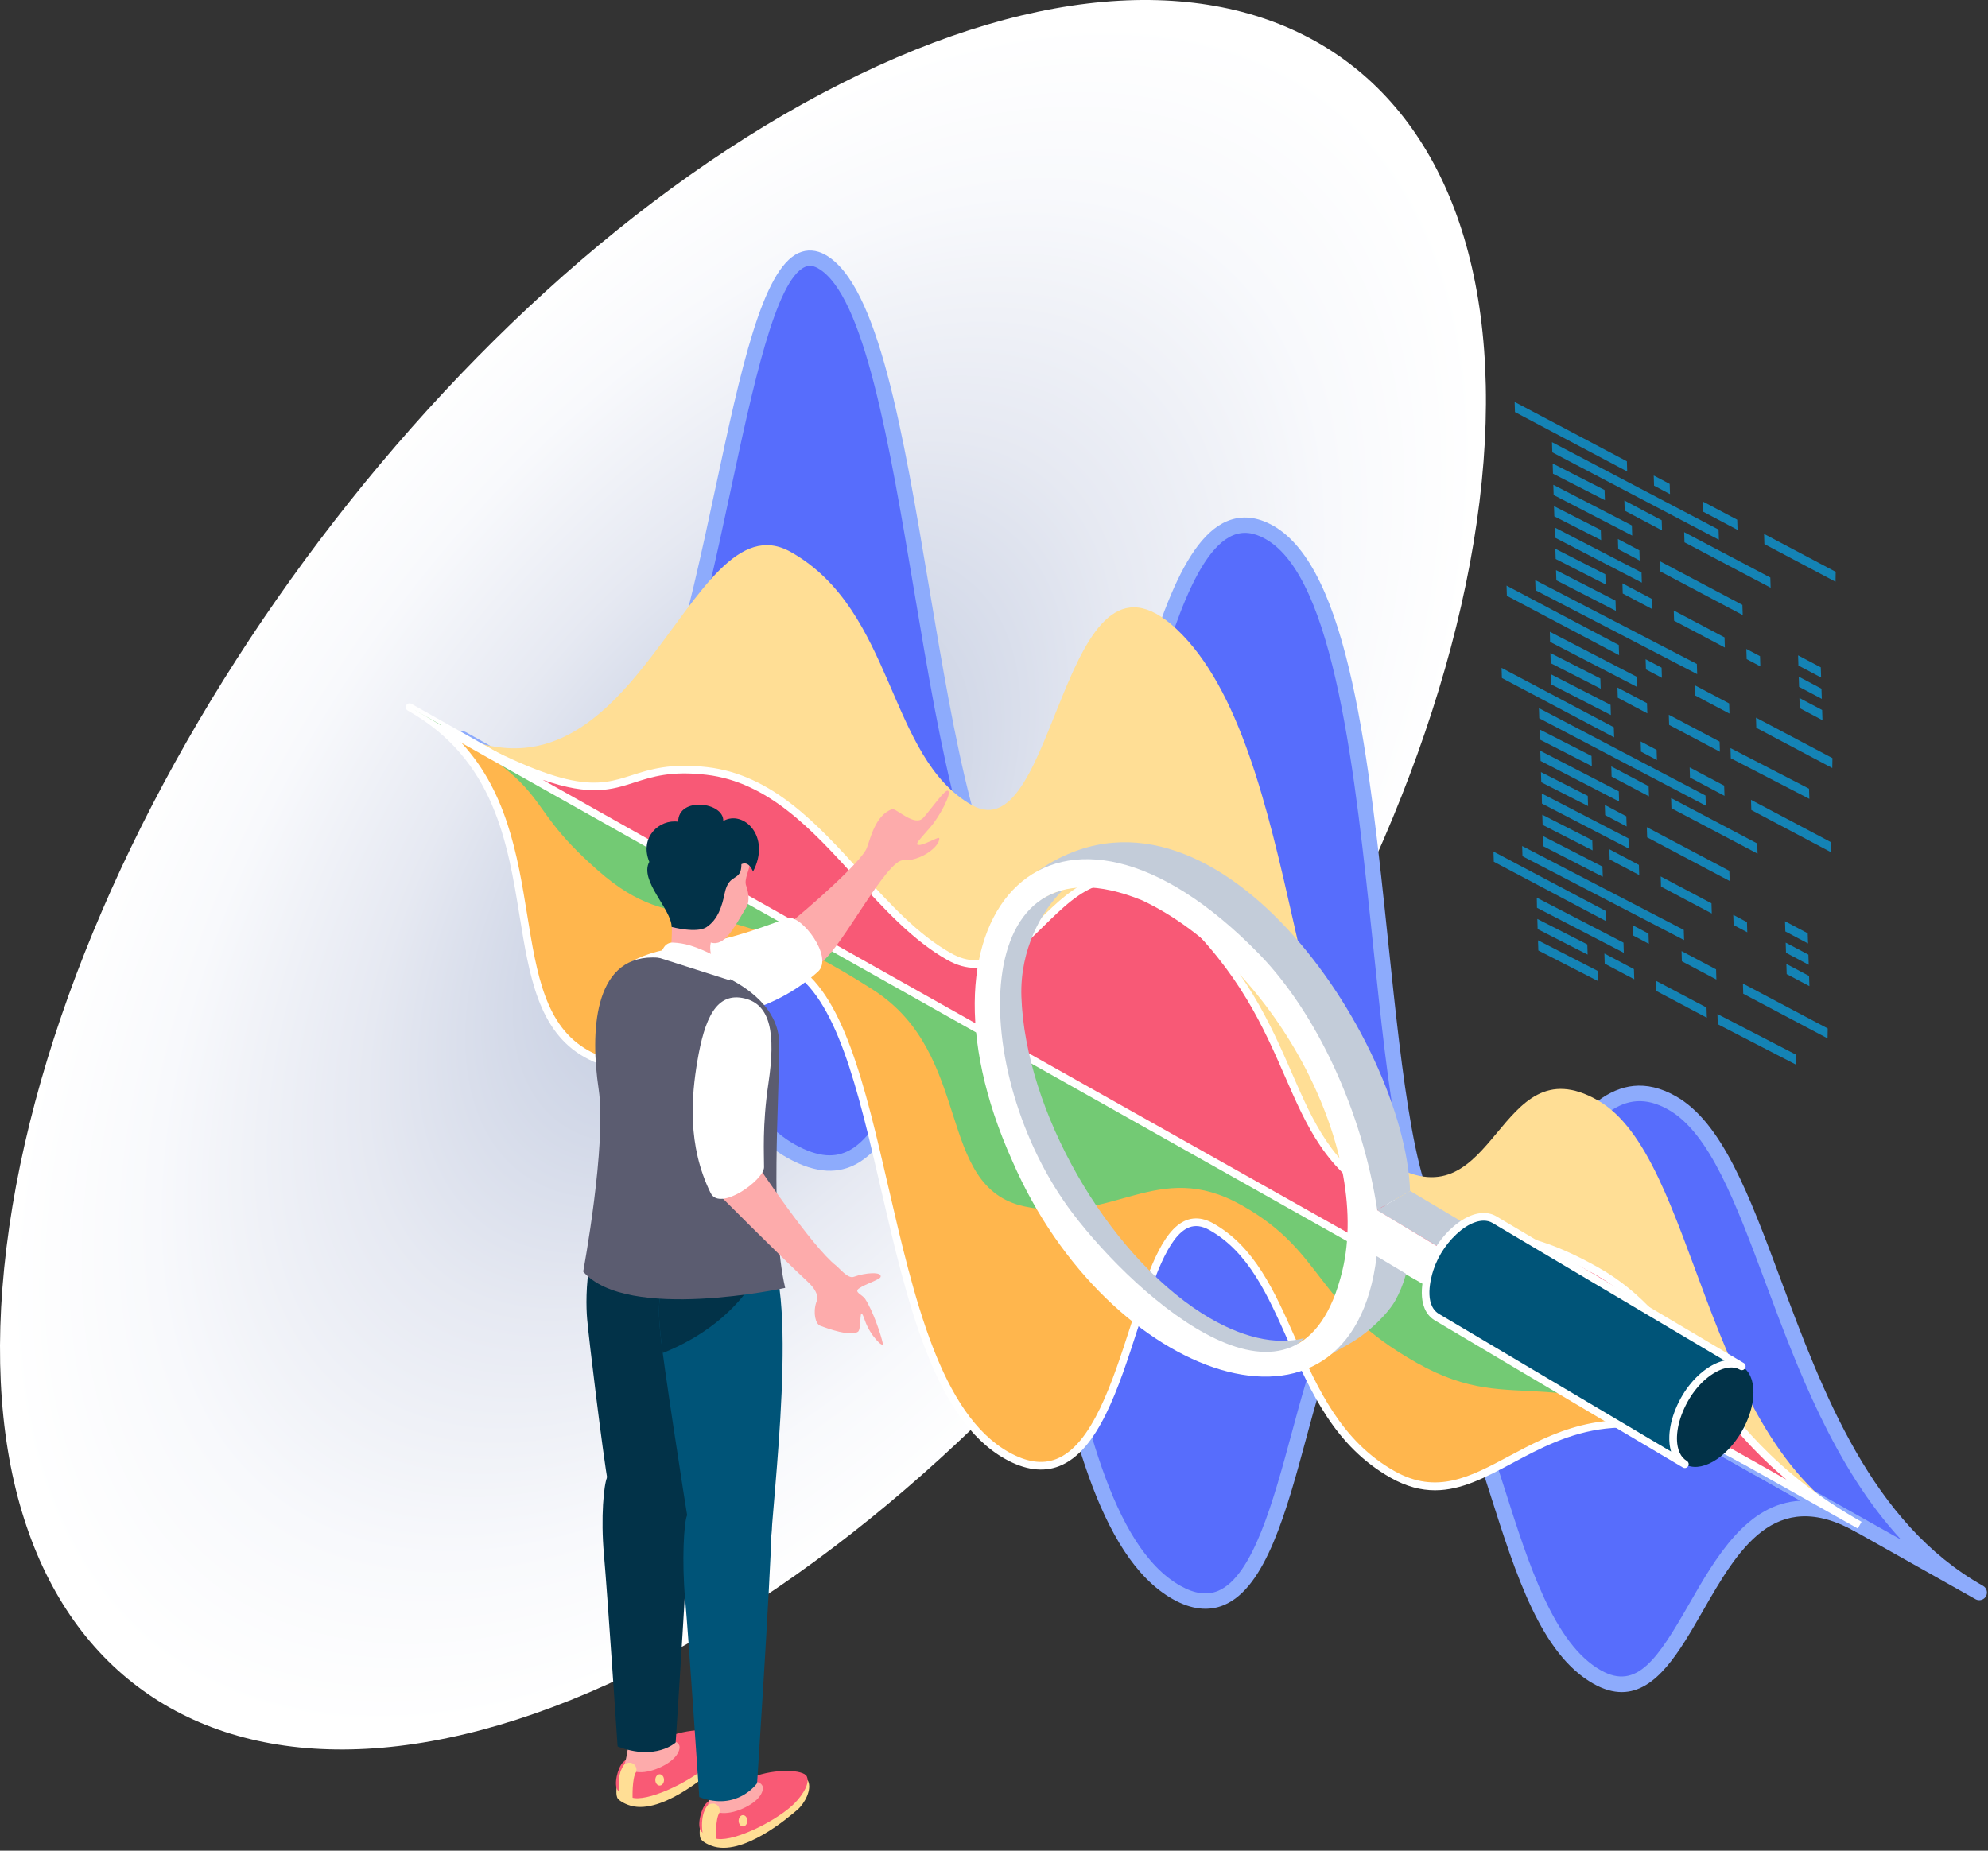 <svg width="145" height="135" viewBox="0 0 145 135" fill="none" xmlns="http://www.w3.org/2000/svg">
<rect x="0" y="0" width="145" height="135" fill="#333333" stroke="none"/>
<path d="M0.472 91.007C-3.442 122.874 17.432 136.534 47.112 121.521C76.787 106.476 103.996 68.479 107.91 36.611C111.825 4.727 90.96 -8.933 61.283 6.127C31.604 21.141 4.382 59.17 0.472 91.007Z" fill="url(#paint0_radial_371_2025)"/>
<path d="M118.684 34.393L110.498 30.06L110.474 29.319L118.661 33.65L118.684 34.393Z" fill="#1483B5"/>
<path d="M121.806 36.045L120.643 35.429L120.619 34.687L121.782 35.302L121.806 36.045Z" fill="#1483B5"/>
<path d="M118.029 40.061L118.006 39.318L119.573 40.147L119.596 40.89L118.029 40.061Z" fill="#1483B5"/>
<path d="M131.171 48.547L131.148 47.804L132.804 48.681L132.828 49.424L131.171 48.547Z" fill="#1483B5"/>
<path d="M131.22 50.103L131.197 49.36L132.853 50.236L132.877 50.98L131.22 50.103Z" fill="#1483B5"/>
<path d="M125.372 39.374L113.232 33.002C113.228 33 113.226 32.998 113.222 32.996L113.199 32.255C113.202 32.257 113.205 32.258 113.208 32.26L125.348 38.632L125.372 39.374Z" fill="#1483B5"/>
<path d="M117.058 36.488L113.281 34.559C113.278 34.557 113.275 34.554 113.271 34.553L113.248 33.812C113.251 33.814 113.254 33.814 113.258 33.816L117.035 35.745L117.058 36.488Z" fill="#1483B5"/>
<path d="M119.048 39.07L113.33 36.114C113.327 36.112 113.323 36.11 113.32 36.108L113.296 35.367C113.3 35.369 113.303 35.37 113.306 35.371L119.025 38.328L119.048 39.07Z" fill="#1483B5"/>
<path d="M131.97 58.275L126.252 55.319C126.249 55.317 126.245 55.314 126.242 55.312L126.218 54.572C126.222 54.574 126.225 54.575 126.228 54.576L131.946 57.532L131.97 58.275Z" fill="#1483B5"/>
<path d="M119.752 42.502L113.429 39.225C113.425 39.223 113.422 39.221 113.419 39.219C113.419 39.219 113.402 38.481 113.405 38.483L119.729 41.76L119.752 42.502Z" fill="#1483B5"/>
<path d="M121.092 41.681L121.068 40.939L127.086 44.124L127.11 44.867L121.092 41.681Z" fill="#1483B5"/>
<path d="M117.112 42.632C117.105 42.628 117.097 42.626 117.089 42.622L113.478 40.781C113.475 40.779 113.471 40.776 113.468 40.774L113.444 40.034C113.448 40.036 113.451 40.036 113.454 40.038L117.065 41.879C117.074 41.884 117.081 41.89 117.089 41.894L117.112 42.632Z" fill="#1483B5"/>
<path d="M117.856 44.558L113.527 42.337C113.524 42.335 113.521 42.332 113.517 42.331L113.494 41.59C113.497 41.592 113.5 41.592 113.504 41.594L117.833 43.815L117.856 44.558Z" fill="#1483B5"/>
<path d="M122.125 45.288C122.118 45.285 122.111 45.279 122.104 45.275L122.08 44.537C122.088 44.541 122.094 44.542 122.101 44.546L125.784 46.495L125.807 47.238L122.125 45.288Z" fill="#1483B5"/>
<path d="M128.395 48.607L127.398 48.08L127.374 47.337L128.372 47.864L128.395 48.607Z" fill="#1483B5"/>
<path d="M133.891 41.713L128.667 38.947L128.69 39.69L133.878 42.436L133.891 41.713Z" fill="#1483B5"/>
<path d="M118.362 43.296L118.359 43.294L118.336 42.553L118.339 42.554L120.49 43.692L120.513 44.435L118.362 43.296Z" fill="#1483B5"/>
<path d="M119.391 50.104L113.066 46.827C113.063 46.825 113.06 46.823 113.057 46.821C113.057 46.821 113.04 46.083 113.043 46.085L119.367 49.362L119.391 50.104Z" fill="#1483B5"/>
<path d="M116.751 50.234C116.743 50.23 116.736 50.229 116.728 50.224L113.116 48.383C113.113 48.381 113.11 48.379 113.106 48.376L113.083 47.636C113.086 47.638 113.089 47.639 113.093 47.64L116.704 49.481C116.712 49.486 116.72 49.492 116.728 49.497L116.751 50.234Z" fill="#1483B5"/>
<path d="M117.494 52.16L113.165 49.938C113.162 49.937 113.159 49.934 113.155 49.932L113.132 49.192C113.136 49.194 113.139 49.194 113.142 49.196L117.471 51.417L117.494 52.16Z" fill="#1483B5"/>
<path d="M121.764 52.89C121.756 52.886 121.75 52.881 121.742 52.877L121.719 52.139C121.726 52.142 121.733 52.144 121.74 52.148L125.422 54.097L125.446 54.839L121.764 52.89Z" fill="#1483B5"/>
<path d="M118.001 50.898L117.997 50.896L117.974 50.154L117.977 50.155L120.128 51.294L120.152 52.037L118.001 50.898Z" fill="#1483B5"/>
<path d="M118.501 37.25L118.478 36.508L121.201 37.95L121.225 38.693L118.501 37.25Z" fill="#1483B5"/>
<path d="M126.732 38.654L124.215 37.321L124.192 36.579L126.708 37.911L126.732 38.654Z" fill="#1483B5"/>
<path d="M118.094 47.793L109.907 43.461L109.884 42.72L118.07 47.051L118.094 47.793Z" fill="#1483B5"/>
<path d="M121.215 49.446L120.052 48.831L120.028 48.088L121.192 48.703L121.215 49.446Z" fill="#1483B5"/>
<path d="M133.653 55.3L128.076 52.348L128.1 53.091L133.641 56.024L133.653 55.3Z" fill="#1483B5"/>
<path d="M126.142 52.054L123.625 50.722L123.602 49.98L126.118 51.311L126.142 52.054Z" fill="#1483B5"/>
<path d="M131.269 51.658L131.246 50.915L132.902 51.793L132.926 52.535L131.269 51.658Z" fill="#1483B5"/>
<path d="M116.783 39.401L113.379 37.669C113.376 37.668 113.373 37.665 113.369 37.663L113.346 36.923C113.349 36.925 113.352 36.925 113.356 36.927L116.759 38.659L116.783 39.401Z" fill="#1483B5"/>
<path d="M129.146 42.872L122.863 39.56L122.84 38.818L129.123 42.13L129.146 42.872Z" fill="#1483B5"/>
<path d="M123.788 49.177L112.007 43.061L112 43.057L111.976 42.316L111.983 42.319L123.765 48.434L123.788 49.177Z" fill="#1483B5"/>
<path d="M117.732 53.791L109.545 49.459L109.521 48.718L117.708 53.049L117.732 53.791Z" fill="#1483B5"/>
<path d="M120.853 55.444L119.69 54.829L119.667 54.087L120.829 54.702L120.853 55.444Z" fill="#1483B5"/>
<path d="M117.077 59.459L117.053 58.717L118.62 59.547L118.644 60.289L117.077 59.459Z" fill="#1483B5"/>
<path d="M130.218 67.946L130.195 67.203L131.851 68.08L131.875 68.823L130.218 67.946Z" fill="#1483B5"/>
<path d="M130.267 69.501L130.244 68.759L131.9 69.636L131.923 70.379L130.267 69.501Z" fill="#1483B5"/>
<path d="M124.418 58.773L112.279 52.401C112.276 52.4 112.273 52.397 112.269 52.395L112.246 51.654C112.249 51.656 112.252 51.657 112.256 51.659L124.395 58.031L124.418 58.773Z" fill="#1483B5"/>
<path d="M116.105 55.886L112.328 53.957C112.325 53.955 112.322 53.953 112.318 53.951L112.295 53.21C112.298 53.212 112.301 53.213 112.305 53.215L116.082 55.144L116.105 55.886Z" fill="#1483B5"/>
<path d="M118.095 58.469L112.377 55.513C112.374 55.511 112.371 55.509 112.368 55.507L112.344 54.767C112.348 54.768 112.35 54.769 112.354 54.77L118.072 57.727L118.095 58.469Z" fill="#1483B5"/>
<path d="M131.017 77.674L125.299 74.718C125.295 74.716 125.292 74.714 125.289 74.711L125.266 73.971C125.269 73.973 125.272 73.974 125.275 73.975L130.993 76.932L131.017 77.674Z" fill="#1483B5"/>
<path d="M118.8 61.901L112.476 58.624C112.473 58.622 112.469 58.62 112.466 58.618C112.466 58.618 112.449 57.88 112.453 57.882L118.776 61.159L118.8 61.901Z" fill="#1483B5"/>
<path d="M120.139 61.081L120.115 60.339L126.134 63.524L126.157 64.266L120.139 61.081Z" fill="#1483B5"/>
<path d="M116.16 62.031C116.152 62.027 116.145 62.026 116.136 62.021L112.525 60.179C112.522 60.178 112.519 60.176 112.515 60.173L112.492 59.433C112.495 59.434 112.498 59.436 112.502 59.437L116.113 61.278C116.121 61.283 116.128 61.289 116.137 61.294L116.16 62.031Z" fill="#1483B5"/>
<path d="M116.904 63.958L112.575 61.736C112.571 61.734 112.568 61.732 112.565 61.729L112.541 60.989C112.544 60.991 112.548 60.992 112.551 60.993L116.88 63.215L116.904 63.958Z" fill="#1483B5"/>
<path d="M121.173 64.687C121.165 64.683 121.159 64.678 121.151 64.674L121.128 63.936C121.135 63.939 121.141 63.941 121.149 63.945L124.831 65.894L124.854 66.636L121.173 64.687Z" fill="#1483B5"/>
<path d="M127.442 68.007L126.445 67.479L126.421 66.736L127.419 67.264L127.442 68.007Z" fill="#1483B5"/>
<path d="M133.546 61.434L127.714 58.346L127.738 59.089L133.534 62.158L133.546 61.434Z" fill="#1483B5"/>
<path d="M117.409 62.696L117.406 62.693L117.383 61.952L117.385 61.952L119.537 63.092L119.561 63.834L117.409 62.696Z" fill="#1483B5"/>
<path d="M118.437 69.503L112.114 66.226C112.111 66.224 112.108 66.222 112.104 66.22C112.104 66.22 112.087 65.482 112.091 65.484L118.414 68.761L118.437 69.503Z" fill="#1483B5"/>
<path d="M115.798 69.633C115.79 69.629 115.783 69.627 115.775 69.623L112.163 67.781C112.16 67.78 112.157 67.777 112.153 67.775L112.13 67.035C112.133 67.037 112.137 67.037 112.14 67.039L115.751 68.88C115.759 68.885 115.767 68.891 115.775 68.895L115.798 69.633Z" fill="#1483B5"/>
<path d="M116.542 71.559L112.212 69.338C112.209 69.336 112.206 69.333 112.203 69.331L112.179 68.591C112.183 68.593 112.185 68.594 112.189 68.595L116.518 70.817L116.542 71.559Z" fill="#1483B5"/>
<path d="M120.811 72.289C120.804 72.285 120.797 72.28 120.79 72.276L120.766 71.538C120.773 71.542 120.78 71.543 120.787 71.547L124.47 73.496L124.493 74.239L120.811 72.289Z" fill="#1483B5"/>
<path d="M117.047 70.297L117.045 70.295L117.021 69.553L117.024 69.555L119.175 70.693L119.199 71.436L117.047 70.297Z" fill="#1483B5"/>
<path d="M117.547 56.65L117.524 55.907L120.248 57.349L120.272 58.092L117.547 56.65Z" fill="#1483B5"/>
<path d="M125.779 58.052L123.263 56.72L123.24 55.977L125.756 57.31L125.779 58.052Z" fill="#1483B5"/>
<path d="M117.141 67.193L108.955 62.86L108.931 62.119L117.118 66.451L117.141 67.193Z" fill="#1483B5"/>
<path d="M120.263 68.846L119.099 68.23L119.076 67.487L120.239 68.103L120.263 68.846Z" fill="#1483B5"/>
<path d="M133.309 75.021L127.124 71.747L127.148 72.49L133.297 75.745L133.309 75.021Z" fill="#1483B5"/>
<path d="M125.189 71.453L122.672 70.121L122.649 69.378L125.166 70.711L125.189 71.453Z" fill="#1483B5"/>
<path d="M130.316 71.057L130.293 70.315L131.949 71.192L131.973 71.934L130.316 71.057Z" fill="#1483B5"/>
<path d="M115.83 58.8L112.427 57.069C112.423 57.067 112.42 57.064 112.417 57.062L112.394 56.322C112.397 56.324 112.4 56.324 112.403 56.326L115.807 58.057L115.83 58.8Z" fill="#1483B5"/>
<path d="M128.193 62.272L121.91 58.959L121.887 58.216L128.169 61.529L128.193 62.272Z" fill="#1483B5"/>
<path d="M122.835 68.576L111.054 62.461L111.046 62.456L111.023 61.715L111.031 61.718L122.811 67.833L122.835 68.576Z" fill="#1483B5"/>
<path d="M135.638 111.258C124.098 104.763 123.817 126.456 116.499 122.337C109.182 118.219 109.182 98.97 101.582 94.694C93.983 90.418 95.39 121.553 85.82 116.168C76.251 110.783 77.095 82.348 70.903 78.864C64.711 75.379 65.274 88.235 57.675 83.959C50.076 79.683 48.078 61.985 33.724 53.907L135.638 111.258Z" fill="#576DFC"/>
<path d="M118.287 123.432C117.655 123.432 116.972 123.246 116.225 122.825C112.409 120.678 110.59 114.962 108.665 108.911C106.84 103.169 104.951 97.231 101.307 95.181C100.682 94.829 100.138 94.757 99.645 94.965C97.748 95.76 96.498 100.384 95.289 104.856C93.834 110.237 92.33 115.801 89.279 117.081C88.148 117.556 86.891 117.412 85.546 116.654C80.022 113.545 77.879 103.3 75.988 94.261C74.538 87.328 73.168 80.78 70.63 79.351C68.248 78.011 67.189 79.299 65.519 81.684C63.879 84.027 61.839 86.945 57.402 84.447C54.057 82.565 51.815 78.316 49.219 73.396C45.655 66.643 41.616 58.989 33.451 54.394C33.182 54.242 33.086 53.901 33.238 53.632C33.389 53.362 33.729 53.265 34 53.418L135.902 110.763C135.906 110.765 135.91 110.768 135.914 110.77C136.183 110.922 136.279 111.263 136.127 111.532C135.975 111.801 135.634 111.898 135.365 111.746L135.354 111.74C129.424 108.408 126.749 113.07 124.164 117.58C122.508 120.466 120.807 123.432 118.287 123.432ZM100.216 93.728C100.743 93.728 101.292 93.887 101.857 94.206C105.885 96.472 107.842 102.623 109.734 108.571C111.508 114.15 113.342 119.918 116.774 121.849C119.401 123.325 120.923 120.978 123.191 117.023C125.125 113.649 127.413 109.659 131.325 109.473L40.403 58.306C44.882 62.78 47.758 68.229 50.209 72.873C52.723 77.637 54.894 81.75 57.95 83.471C61.505 85.469 62.938 83.417 64.6 81.042C66.099 78.901 67.799 76.473 71.178 78.376C74.16 80.053 75.515 86.531 77.084 94.031C78.925 102.838 81.014 112.819 86.095 115.679C87.138 116.265 88.038 116.385 88.846 116.048C91.392 114.98 92.888 109.446 94.207 104.563C95.546 99.614 96.81 94.938 99.213 93.931C99.536 93.796 99.872 93.728 100.216 93.728Z" fill="#8DABFC"/>
<path d="M40.789 57.882C52.329 64.376 52.61 14.958 59.927 19.076C67.245 23.194 67.245 63.413 74.845 67.69C82.444 71.966 83.007 33.443 92.576 38.829C102.145 44.214 99.331 86.629 105.523 90.114C111.715 93.598 114.349 76.173 121.947 80.449C129.547 84.725 130.009 108.09 144.363 116.168L40.789 57.882Z" fill="#576DFC"/>
<path d="M144.362 116.727C144.269 116.727 144.175 116.704 144.088 116.655L40.514 58.37C40.245 58.218 40.149 57.877 40.301 57.608C40.452 57.338 40.792 57.241 41.063 57.394C42.096 57.974 43.023 58.065 43.897 57.67C47.84 55.892 50.157 45.063 52.202 35.51C54.023 27 55.597 19.65 58.246 18.455C58.87 18.173 59.546 18.219 60.201 18.588C64.059 20.759 65.866 31.522 67.779 42.917C69.617 53.86 71.516 65.175 75.118 67.202C75.631 67.49 76.075 67.538 76.516 67.353C78.729 66.424 80.411 60.185 82.037 54.152C83.981 46.944 85.99 39.49 89.494 38.019C90.553 37.575 91.681 37.683 92.85 38.341C98.406 41.467 99.864 55.421 101.273 68.915C102.265 78.403 103.289 88.214 105.797 89.625C108.123 90.934 109.838 88.82 112.384 85.183C114.916 81.566 117.785 77.462 122.221 79.961C125.6 81.863 127.569 87.138 129.847 93.246C132.968 101.617 136.507 111.105 144.637 115.68C144.906 115.832 145.002 116.173 144.85 116.443C144.748 116.625 144.558 116.727 144.362 116.727ZM43.753 58.907L138.666 112.319C133.806 107.068 131.09 99.784 128.797 93.637C126.596 87.734 124.695 82.636 121.672 80.936C118.369 79.079 116.213 81.665 113.302 85.824C111.004 89.107 108.627 92.504 105.248 90.6C102.235 88.905 101.273 79.695 100.159 69.03C98.843 56.435 97.352 42.158 92.301 39.316C91.437 38.83 90.661 38.742 89.927 39.051C86.928 40.309 84.905 47.817 83.12 54.442C81.267 61.311 79.669 67.242 76.951 68.385C76.186 68.705 75.385 68.635 74.57 68.177C70.5 65.887 68.643 54.819 66.675 43.101C64.889 32.467 63.044 21.471 59.652 19.563C59.197 19.307 58.895 19.391 58.707 19.475C56.573 20.438 54.909 28.218 53.298 35.743C51.094 46.036 48.817 56.679 44.358 58.691C44.158 58.781 43.957 58.853 43.753 58.907Z" fill="#8DABFC"/>
<path d="M135.638 111.258C124.098 104.763 123.817 84.36 116.499 80.242C109.181 76.124 109.182 89.281 101.582 85.004C93.983 80.728 95.031 54.564 85.82 45.895C77.431 37.999 77.095 62.222 70.903 58.738C64.711 55.253 65.274 44.539 57.675 40.263C50.076 35.986 46.416 61.05 32.063 52.973L135.638 111.258Z" fill="#FFDE95"/>
<path d="M29.875 51.585C41.415 58.079 35.441 72.746 42.759 76.864C50.076 80.982 50.076 66.226 57.676 70.503C65.275 74.779 63.868 100.788 73.438 106.174C83.007 111.558 82.162 86.001 88.355 89.486C94.547 92.97 93.984 103.284 101.583 107.561C109.182 111.838 112.841 98.429 127.195 106.506L29.875 51.585Z" fill="#FFB64D"/>
<path d="M104.665 108.712C103.651 108.712 102.594 108.45 101.445 107.804C97.371 105.511 95.628 101.589 93.943 97.796C92.467 94.474 91.074 91.337 88.217 89.73C87.668 89.421 87.18 89.359 86.728 89.536C85.174 90.144 84.112 93.431 82.988 96.912C81.572 101.299 80.107 105.834 77.254 106.951C76.079 107.411 74.748 107.232 73.3 106.418C68.131 103.509 66.151 94.942 64.236 86.656C62.578 79.48 61.011 72.701 57.538 70.747C53.921 68.712 52.157 71.214 50.287 73.861C48.409 76.521 46.465 79.272 42.621 77.109C39.259 75.217 38.6 71.15 37.902 66.845C37.032 61.48 36.047 55.401 29.77 51.85L29.736 51.831C29.736 51.831 29.736 51.831 29.736 51.831H29.736C29.602 51.755 29.554 51.584 29.63 51.449C29.706 51.314 29.878 51.267 30.012 51.343C30.023 51.349 30.036 51.356 30.047 51.363L127.324 106.26C127.326 106.261 127.329 106.262 127.331 106.264H127.332C127.466 106.34 127.514 106.51 127.438 106.645C127.361 106.78 127.189 106.826 127.056 106.751C118.883 102.153 114.329 104.583 110.311 106.727C108.367 107.765 106.594 108.712 104.665 108.712ZM87.242 88.878C87.643 88.878 88.061 88.999 88.491 89.241C91.51 90.939 92.94 94.16 94.454 97.568C96.102 101.278 97.806 105.114 101.719 107.315C104.787 109.041 107.225 107.739 110.049 106.231C113.171 104.563 116.897 102.574 122.516 104.187L33.36 53.873C36.959 57.525 37.745 62.372 38.455 66.754C39.16 71.103 39.77 74.86 42.896 76.619C46.298 78.534 48.014 76.107 49.83 73.537C51.671 70.93 53.761 67.977 57.813 70.258C61.501 72.333 63.095 79.228 64.782 86.529C66.67 94.696 68.621 103.141 73.574 105.929C74.887 106.666 76.023 106.83 77.049 106.429C79.656 105.409 81.143 100.803 82.455 96.739C83.671 92.972 84.722 89.719 86.523 89.013C86.756 88.923 86.996 88.878 87.242 88.878Z" fill="white"/>
<path d="M29.875 51.585C41.415 58.079 37.303 57.946 43.607 63.493C49.606 68.771 51.351 64.277 63.703 72.217C71.038 76.933 68.196 86.591 74.716 88.002C81.236 89.413 84.372 84.433 90.564 87.917C96.756 91.402 95.748 95.145 103.348 99.422C110.946 103.699 112.84 98.429 127.195 106.506L29.875 51.585Z" fill="#73CA74"/>
<path d="M135.638 111.258C124.098 104.764 123.762 96.824 116.445 92.706C109.127 88.588 108.377 91.609 100.777 87.333C93.178 83.057 95.305 75.153 86.095 66.484C77.705 58.587 75.422 73.264 69.231 69.78C63.038 66.295 59.255 57.132 51.546 56.238C43.837 55.344 46.417 61.05 32.063 52.972L135.638 111.258Z" fill="#F85976"/>
<path d="M135.501 111.501L31.926 53.216L32.2 52.728C41.569 57.999 43.566 57.358 46.096 56.547C47.409 56.125 48.898 55.649 51.579 55.959C56.323 56.509 59.609 60.118 62.787 63.607C64.924 65.953 66.943 68.17 69.369 69.535C71.879 70.946 73.66 69.197 75.722 67.169C78.361 64.574 81.352 61.633 86.288 66.278C90.872 70.593 92.658 74.684 94.233 78.294C95.796 81.874 97.146 84.966 100.916 87.088C104.706 89.22 106.795 89.519 108.816 89.808C110.83 90.097 112.913 90.395 116.583 92.46C119.88 94.316 121.82 96.985 123.872 99.81C126.464 103.377 129.401 107.42 135.761 111.003L135.776 111.012L135.501 111.501ZM39.591 56.887L130.302 107.934C127.173 105.31 125.214 102.613 123.419 100.142C121.315 97.246 119.498 94.746 116.308 92.95C112.729 90.937 110.789 90.659 108.735 90.365C106.664 90.068 104.522 89.761 100.641 87.577C96.707 85.364 95.323 82.192 93.72 78.52C92.166 74.959 90.404 70.923 85.904 66.688C81.363 62.413 78.813 64.917 76.114 67.57C74.078 69.572 71.972 71.642 69.094 70.024C66.589 68.614 64.446 66.261 62.373 63.985C59.265 60.572 56.05 57.042 51.514 56.517C48.953 56.218 47.588 56.657 46.267 57.081C44.604 57.614 43.088 58.099 39.591 56.887Z" fill="white"/>
<path d="M65.057 59.029C65.361 58.916 66.719 60.376 67.362 59.637C68.039 58.86 68.935 57.551 69.15 57.683C69.445 57.862 68.511 59.585 67.881 60.315C67.249 61.045 66.8 61.508 66.899 61.599C67.15 61.828 68.492 60.965 68.506 61.15C68.553 61.793 67.052 62.842 65.911 62.746C64.68 62.643 61.399 69.122 59.943 70.166C58.177 71.433 56.439 68.267 57.137 67.716C59.175 66.108 62.821 62.842 63.215 61.877C63.473 61.246 63.813 59.486 65.057 59.029Z" fill="#FDABAB"/>
<path d="M50.426 68.945C53.66 68.523 56.568 67.229 57.495 66.973C58.423 66.719 60.842 69.812 59.655 70.886C56.644 73.61 52.948 74.311 50.265 74.607C47.082 74.955 44.791 74.705 44.706 72.438C44.634 70.425 46.629 69.44 50.426 68.945Z" fill="white"/>
<path d="M52.863 126.93C53.155 127.559 52.619 128.57 52.095 129.023C51.519 129.523 48.057 132.519 45.81 131.658C45.538 131.554 45.266 131.427 45.072 131.212C44.735 130.839 45.21 128.805 45.586 128.439C46.076 127.96 52.626 126.413 52.863 126.93Z" fill="#FFDE95"/>
<path d="M48.852 126.643C50.442 126.026 52.533 126.094 52.772 126.608C53.062 127.24 52.182 128.31 51.662 128.768C50.164 130.082 47.146 131.483 46.056 131.117C45.781 131.026 45.266 130.828 45.072 130.612C44.735 130.24 45.044 128.937 45.446 128.548C45.825 128.183 48.014 126.969 48.852 126.643Z" fill="#F95A75"/>
<path d="M48.114 130.25C48.29 130.25 48.432 130.066 48.432 129.839C48.432 129.612 48.29 129.428 48.114 129.428C47.939 129.428 47.797 129.612 47.797 129.839C47.797 130.066 47.939 130.25 48.114 130.25Z" fill="#FFDE95"/>
<path d="M45.932 128.123L46.562 128.953L46.401 129.252C46.088 129.702 46.139 131.173 46.139 131.173C45.413 131.119 45.162 130.698 45.162 130.698C44.975 129.244 45.562 128.686 45.562 128.686L45.932 128.123Z" fill="#FFDE95"/>
<path d="M49.537 127.297C49.666 127.584 49.421 128.386 48.031 128.977C47.535 129.188 46.933 129.341 46.401 129.253C46.469 129.034 46.374 128.775 46.179 128.656C45.982 128.535 45.748 128.583 45.562 128.687C45.668 128.322 45.727 127.941 45.794 127.564C46.185 127.631 49.127 126.396 49.537 127.297Z" fill="#FDABAB"/>
<path d="M50.355 108.335C50.263 112.236 49.281 127.111 49.281 127.111C49.281 127.111 47.821 128.468 45.047 127.398C45.047 127.398 44.3 116.169 44.052 113.412C43.804 110.656 44.047 108.293 44.277 107.777C44.901 106.38 50.45 104.435 50.355 108.335Z" fill="#023248"/>
<path d="M45.412 87.54C46.076 87.037 48.12 86.743 50.174 88.53C53.871 91.748 50.312 106.929 50.312 109.491C50.312 112.137 44.985 111.883 44.369 108.338C43.955 105.957 42.953 97.7 42.824 96.206C42.684 94.575 42.666 89.615 45.412 87.54Z" fill="#023248"/>
<path d="M58.939 129.911C59.23 130.54 58.695 131.551 58.171 132.006C57.595 132.504 54.133 135.5 51.886 134.64C51.615 134.535 51.343 134.409 51.148 134.193C50.811 133.821 51.286 131.786 51.662 131.421C52.153 130.941 58.702 129.394 58.939 129.911Z" fill="#FFDE95"/>
<path d="M54.928 129.624C56.518 129.007 58.609 129.074 58.848 129.589C59.138 130.22 58.26 131.291 57.737 131.749C56.24 133.063 53.222 134.465 52.132 134.098C51.856 134.006 51.344 133.808 51.148 133.593C50.811 133.22 51.121 131.917 51.523 131.529C51.9 131.166 54.09 129.949 54.928 129.624Z" fill="#F95A75"/>
<path d="M54.191 133.231C54.366 133.231 54.507 133.047 54.507 132.82C54.507 132.593 54.366 132.409 54.191 132.409C54.016 132.409 53.874 132.593 53.874 132.82C53.874 133.047 54.016 133.231 54.191 133.231Z" fill="#FFDE95"/>
<path d="M52.01 131.104L52.638 131.934L52.477 132.232C52.166 132.682 52.216 134.154 52.216 134.154C51.489 134.1 51.238 133.68 51.238 133.68C51.051 132.225 51.638 131.667 51.638 131.667L52.01 131.104Z" fill="#FFDE95"/>
<path d="M55.613 130.277C55.744 130.566 55.498 131.366 54.107 131.958C53.612 132.169 53.01 132.321 52.477 132.233C52.546 132.014 52.45 131.756 52.256 131.637C52.059 131.516 51.823 131.564 51.637 131.668C51.744 131.303 51.803 130.922 51.87 130.545C52.261 130.611 55.203 129.376 55.613 130.277Z" fill="#FDABAB"/>
<path d="M56.274 111.55C56.181 115.451 55.221 130.076 55.221 130.076C55.221 130.076 53.776 132.157 51.004 131.087C51.004 131.087 50.219 119.383 49.97 116.628C49.722 113.871 49.882 111.055 50.112 110.539C50.736 109.141 56.368 107.65 56.274 111.55Z" fill="#005478"/>
<path d="M50.357 90.92C51.022 90.418 53.55 88.98 55.653 90.71C58.492 93.046 56.233 110.143 56.233 112.706C56.233 115.349 50.903 115.097 50.289 111.552C49.875 109.169 48.304 98.868 48.176 97.374C48.036 95.743 47.611 92.994 50.357 90.92Z" fill="#005478"/>
<path d="M48.337 98.698C48.254 98.079 48.196 97.613 48.176 97.375C48.035 95.743 47.61 92.994 50.357 90.92C51.022 90.418 53.55 88.98 55.653 90.71C56.427 91.347 54.488 96.255 48.337 98.698Z" fill="#023248"/>
<path d="M43.663 79.436C43.061 75.386 43.253 69.843 47.609 69.843C49.762 69.843 56.839 71.626 56.839 76.2C56.839 80.212 56.152 89.147 57.269 93.948C57.269 93.948 45.739 96.458 42.537 92.758C42.538 92.758 44.267 83.485 43.663 79.436Z" fill="#5B5C70"/>
<path d="M50.602 62.533C51.024 62.262 54.65 62.298 54.697 62.83C54.744 63.364 54.233 64.116 54.426 64.616C54.559 64.961 54.723 65.708 54.443 66.173C53.502 67.733 52.86 69.054 51.843 68.755C51.586 69.824 52.574 71.055 52.441 71.036C51.677 70.931 49.549 70.185 48.863 69.824C49.228 67.437 48.635 65.63 49.898 63.373C50.08 63.052 50.291 62.733 50.602 62.533Z" fill="#FDABAB"/>
<path d="M49.465 59.94C49.465 58.1 52.799 58.496 52.755 59.888C54.225 59.05 56.264 61.02 54.922 63.585C54.922 63.585 54.655 62.768 54.077 63.039C54.077 64.373 53.173 63.622 52.859 65.149C52.668 66.087 52.371 67.071 51.535 67.629C50.816 68.108 48.987 67.617 48.987 67.617C48.987 66.326 46.608 64.24 47.359 62.867C46.615 61.057 48.118 59.741 49.465 59.94Z" fill="#023248"/>
<path d="M49.079 68.756C49.89 68.802 50.608 68.942 52.34 69.824C52.771 70.044 53.279 70.772 53.264 71.521L47.952 69.827L48.438 69.082C48.58 68.868 48.824 68.742 49.079 68.756Z" fill="white"/>
<path d="M60.991 92.329C61.226 92.512 61.839 93.292 62.261 93.141C63.162 92.821 64.334 92.752 64.23 93.145C64.177 93.34 63.096 93.672 62.653 93.987C62.26 94.265 62.892 94.428 63.104 94.754C63.677 95.634 64.258 97.358 64.388 97.99C64.473 98.4 63.468 97.451 63.08 96.312C62.602 94.91 62.889 96.925 62.575 97.147C62.052 97.514 60.426 96.937 59.818 96.705C59.489 96.578 59.282 95.787 59.536 94.996C59.556 94.933 59.901 94.417 58.913 93.499C56.843 91.579 52.289 86.991 52.289 86.991L55.153 84.853C55.152 84.853 59.202 90.942 60.991 92.329Z" fill="#FDABAB"/>
<path d="M54.327 72.836C56.203 73.297 56.587 75.394 56.046 79.027C55.587 82.121 55.734 84.231 55.727 85.153C55.718 86.075 52.513 88.406 51.833 87.03C50.111 83.537 50.434 79.946 50.866 77.393C51.381 74.365 52.214 72.316 54.327 72.836Z" fill="white"/>
<path d="M72.062 74.074C72.332 82.375 78.251 92.754 85.228 97.197C89.357 99.816 92.95 99.789 95.137 97.61C93.091 98.147 90.504 97.601 87.672 95.805C80.689 91.365 74.769 80.987 74.498 72.686C74.385 69.276 75.972 66.437 77.504 64.946C74.492 65.71 71.895 69.133 72.062 74.074Z" fill="#C3CCD9"/>
<path d="M95.875 99.461L98.431 98.015C99.882 97.189 101.285 95.756 101.781 94.847C102.35 93.803 102.734 92.679 103.044 90.287L100.12 91.448C100.12 91.449 97.842 97.765 95.875 99.461Z" fill="#C3CCD9"/>
<path d="M99.297 88.906C98.066 76.196 87.689 62.061 75.764 63.485C88.42 54.816 102.479 75.797 102.847 86.883C102.621 87.011 99.325 88.89 99.297 88.906Z" fill="#C3CCD9"/>
<path d="M102.86 86.88L108.491 90.231L106.037 91.618L100.416 88.273L102.86 86.88Z" fill="#C3CCD9"/>
<path d="M100.455 88.285C99.371 81.101 96.055 73.937 91.859 69.613C76.975 54.329 65.669 66.512 73.83 84.675C80.778 100.742 98.589 106.927 100.408 91.635L104.694 94.193L106.618 91.987C106.609 91.987 100.931 88.564 100.455 88.285ZM97.907 92.694C94.842 105.386 82.897 94.644 78.245 88.515C70.527 78.346 70.429 60.415 83.305 65.677C92.74 70.121 100.093 83.643 97.907 92.694Z" fill="white"/>
<path d="M124.982 99.855C123.365 100.769 122.044 103.021 122.031 104.896C122.021 106.762 123.326 107.536 124.942 106.621C126.557 105.708 127.881 103.446 127.892 101.581C127.903 99.706 126.6 98.94 124.982 99.855Z" fill="#023248"/>
<path d="M106.934 89.15C106.742 89.258 106.565 89.384 106.391 89.52C105.422 90.29 104.662 91.389 104.278 92.568C103.937 93.618 103.655 95.367 104.788 96.072C104.804 96.082 122.887 106.808 122.887 106.808C122.757 106.731 122.638 106.633 122.533 106.515C122.113 106.051 122.008 105.352 122.036 104.747C122.065 104.104 122.237 103.458 122.482 102.866C122.976 101.67 123.84 100.501 124.982 99.856C125.787 99.401 126.512 99.362 127.041 99.668L108.989 88.963C108.465 88.656 107.738 88.696 106.934 89.15Z" fill="#005478"/>
<path d="M127.184 99.427L109.132 88.722C108.494 88.349 107.666 88.416 106.797 88.906C106.615 89.009 106.431 89.134 106.217 89.301C105.2 90.109 104.417 91.239 104.013 92.482C103.794 93.153 103.196 95.411 104.638 96.309C104.651 96.318 110.74 99.929 122.733 107.041C122.738 107.044 122.742 107.048 122.747 107.05C122.792 107.076 122.84 107.089 122.888 107.089C122.984 107.089 123.078 107.039 123.13 106.951C123.208 106.818 123.165 106.647 123.031 106.568C123.03 106.566 123.025 106.564 123.019 106.56C122.919 106.5 122.826 106.422 122.743 106.328C122.331 105.873 122.299 105.149 122.317 104.76C122.343 104.194 122.486 103.593 122.743 102.972C123.267 101.704 124.133 100.657 125.122 100.1C125.81 99.711 126.442 99.644 126.902 99.91C127.034 99.986 127.205 99.942 127.284 99.809C127.361 99.676 127.317 99.505 127.184 99.427ZM124.845 99.612C123.75 100.231 122.795 101.377 122.225 102.758C121.944 103.439 121.786 104.103 121.757 104.734C121.738 105.157 121.782 105.547 121.884 105.887C117.917 103.534 105.027 95.888 104.936 95.834C103.837 95.15 104.359 93.228 104.545 92.655C104.91 91.532 105.646 90.47 106.564 89.741C106.753 89.593 106.914 89.483 107.072 89.394C107.483 89.161 107.875 89.044 108.22 89.044C108.452 89.044 108.665 89.097 108.848 89.204L125.779 99.244C125.477 99.309 125.164 99.432 124.845 99.612Z" fill="white"/>
<defs>
<radialGradient id="paint0_radial_371_2025" cx="0" cy="0" r="1" gradientUnits="userSpaceOnUse" gradientTransform="translate(54.189 63.839) rotate(-54.006) scale(72.326 40.248)">
<stop stop-color="#B4BED8"/>
<stop offset="0.178" stop-color="#C7CFE2"/>
<stop offset="0.513" stop-color="#E6E9F2"/>
<stop offset="0.799" stop-color="#F8F9FC"/>
<stop offset="1" stop-color="white"/>
</radialGradient>
</defs>
</svg>
